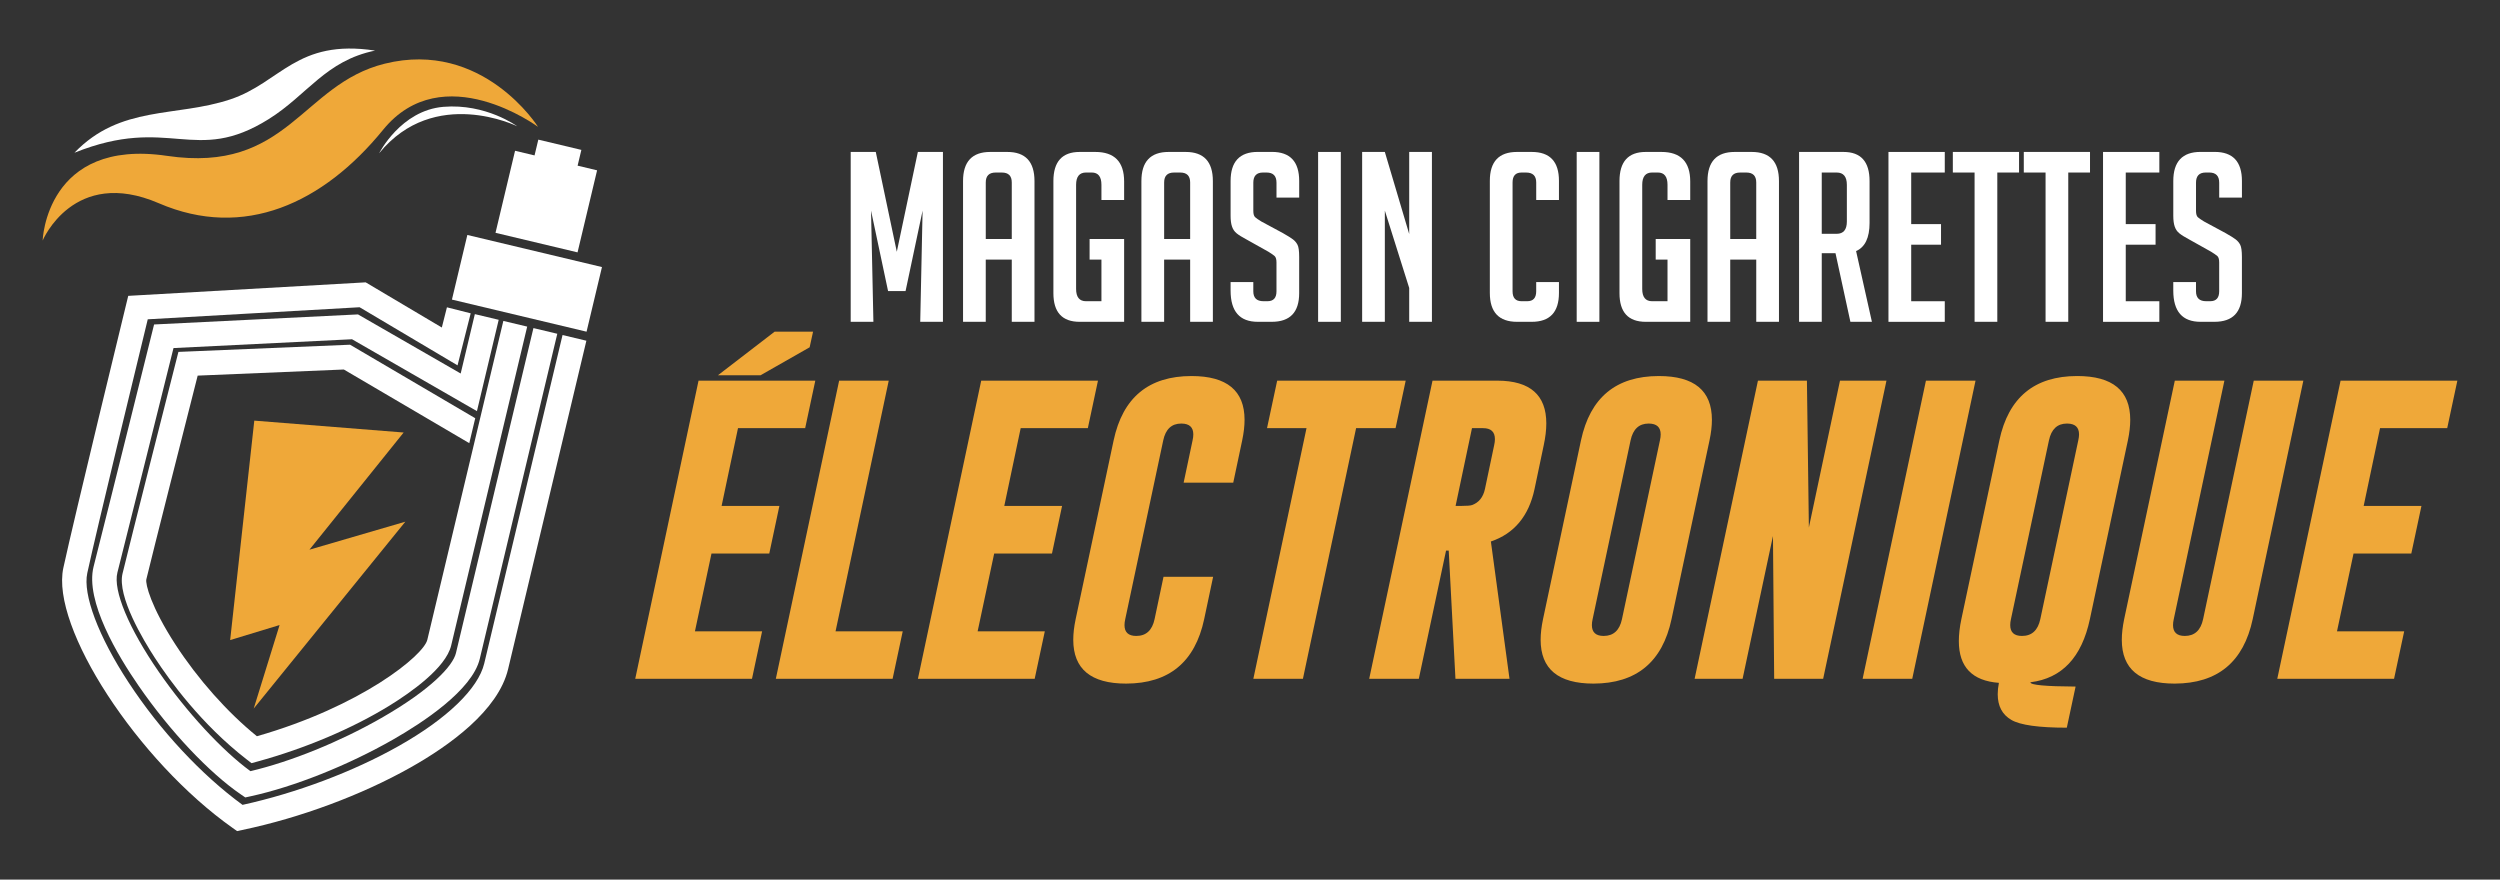 <?xml version="1.0" encoding="utf-8"?>
<!-- Generator: Adobe Illustrator 16.0.0, SVG Export Plug-In . SVG Version: 6.00 Build 0)  -->
<!DOCTYPE svg PUBLIC "-//W3C//DTD SVG 1.1//EN" "http://www.w3.org/Graphics/SVG/1.1/DTD/svg11.dtd">
<svg version="1.1" id="Calque_1" xmlns="http://www.w3.org/2000/svg" xmlns:xlink="http://www.w3.org/1999/xlink" x="0px" y="0px"
	 width="216px" height="76px" viewBox="0 0 216 76" enable-background="new 0 0 216 76" xml:space="preserve">
<rect x="0" y="0" width="216" height="76" fill="#333333" stroke="none"/>
<g>
	<g>
		<g>
			<path fill="#EFA839" d="M60.354,32.889h10.088l-0.875,4.104h-5.804l-1.416,6.718h4.993l-0.875,4.117h-4.993l-1.429,6.718h5.804
				l-0.875,4.104H54.884L60.354,32.889z M69.953,30.006l-4.246,2.419h-3.68l4.902-3.77h3.32L69.953,30.006z"/>
			<path fill="#EFA839" d="M67.032,58.65l5.47-25.762h4.285l-4.595,21.657h5.804l-0.875,4.104H67.032z"/>
			<path fill="#EFA839" d="M84.777,32.889h10.088l-0.875,4.104h-5.803l-1.416,6.718h4.993l-0.874,4.117h-4.993l-1.429,6.718h5.804
				l-0.875,4.104H79.308L84.777,32.889z"/>
			<path fill="#EFA839" d="M104.041,53.491c-0.789,3.706-3.037,5.563-6.743,5.572c-3.045,0-4.568-1.262-4.568-3.784
				c0-0.54,0.068-1.136,0.207-1.788l3.281-15.442c0.79-3.706,3.033-5.559,6.73-5.559c3.054,0,4.582,1.261,4.582,3.784
				c0,0.532-0.068,1.124-0.205,1.775l-0.773,3.655h-4.286l0.772-3.655c0.043-0.188,0.064-0.36,0.064-0.515
				c0-0.618-0.337-0.931-1.017-0.939h-0.026c-0.832,0-1.351,0.485-1.556,1.454l-3.282,15.442c-0.044,0.188-0.065,0.36-0.065,0.515
				c0,0.626,0.339,0.939,1.018,0.939c0.849,0,1.376-0.484,1.582-1.454l0.772-3.655h4.286L104.041,53.491z"/>
			<path fill="#EFA839" d="M121.452,32.889l-0.875,4.104h-3.41l-4.595,21.657h-4.283l4.594-21.657h-3.412l0.877-4.104H121.452z"/>
			<path fill="#EFA839" d="M123.769,32.889h5.623c2.805,0.009,4.209,1.24,4.209,3.693c0,0.566-0.074,1.193-0.221,1.879l-0.797,3.796
				c-0.498,2.334-1.754,3.844-3.771,4.529l1.609,11.864h-4.67l-0.582-11.079h-0.23l-2.354,11.079h-4.287L123.769,32.889z
				 M127.179,36.993l-1.416,6.718h0.514c0.465,0,0.77-0.025,0.916-0.077c0.58-0.214,0.951-0.673,1.105-1.377l0.799-3.796
				c0.043-0.188,0.064-0.36,0.064-0.515c0-0.634-0.34-0.953-1.018-0.953H127.179z"/>
			<path fill="#EFA839" d="M144.421,53.491c-0.789,3.706-3.037,5.563-6.742,5.572c-3.045,0-4.568-1.262-4.568-3.784
				c0-0.54,0.068-1.136,0.207-1.788l3.279-15.442c0.791-3.706,3.033-5.559,6.732-5.559c3.053,0,4.58,1.261,4.58,3.784
				c0,0.532-0.068,1.124-0.207,1.775L144.421,53.491z M143.419,38.049c0.043-0.188,0.063-0.36,0.063-0.515
				c0-0.618-0.338-0.931-1.016-0.939h-0.025c-0.832,0-1.352,0.485-1.559,1.454l-3.279,15.442c-0.043,0.188-0.064,0.36-0.064,0.515
				c0,0.626,0.338,0.939,1.018,0.939c0.848,0,1.375-0.484,1.582-1.454L143.419,38.049z"/>
			<path fill="#EFA839" d="M151.886,32.889h4.232l0.168,12.688l2.689-12.688h4.016l-5.471,25.762h-4.232l-0.104-12.34l-2.625,12.34
				h-4.145L151.886,32.889z"/>
			<path fill="#EFA839" d="M166.401,32.889h4.285l-5.469,25.762h-4.287L166.401,32.889z"/>
			<path fill="#EFA839" d="M180.567,53.491c-0.703,3.303-2.414,5.122-5.135,5.456v0.013c0,0.223,1.301,0.344,3.9,0.36l-0.76,3.552
				c-2.426,0-4.023-0.224-4.787-0.67c-0.789-0.454-1.182-1.196-1.182-2.226c0-0.301,0.033-0.626,0.102-0.978
				c-2.309-0.172-3.461-1.373-3.461-3.604c0-0.565,0.07-1.201,0.219-1.904l3.281-15.442c0.789-3.706,3.033-5.559,6.729-5.559
				c3.055,0,4.58,1.261,4.58,3.784c0,0.532-0.066,1.124-0.203,1.775L180.567,53.491z M179.563,38.049
				c0.043-0.188,0.066-0.36,0.066-0.515c0-0.618-0.34-0.931-1.018-0.939h-0.027c-0.83,0-1.35,0.485-1.555,1.454l-3.283,15.442
				c-0.043,0.188-0.063,0.36-0.063,0.515c0,0.626,0.338,0.939,1.016,0.939c0.85,0,1.377-0.484,1.584-1.454L179.563,38.049z"/>
			<path fill="#EFA839" d="M194.634,53.491c-0.789,3.706-3.037,5.563-6.744,5.572c-3.045,0-4.566-1.262-4.566-3.784
				c0-0.54,0.07-1.136,0.205-1.788l4.375-20.603h4.285l-4.375,20.603c-0.043,0.188-0.064,0.36-0.064,0.515
				c0,0.626,0.338,0.939,1.018,0.939c0.848,0,1.375-0.484,1.582-1.454l4.375-20.603h4.285L194.634,53.491z"/>
			<path fill="#EFA839" d="M202.226,32.889h10.09l-0.877,4.104h-5.803l-1.414,6.718h4.992l-0.877,4.117h-4.992l-1.428,6.718h5.805
				l-0.875,4.104h-10.09L202.226,32.889z"/>
		</g>
		<g>
			<path fill="#FFFFFF" d="M77.484,21.753l1.819-8.625h2.167v14.677h-1.962l0.204-9.608l-1.471,6.95h-1.512l-1.472-6.95l0.205,9.608
				h-1.962V13.128h2.167L77.484,21.753z"/>
			<path fill="#FFFFFF" d="M85.169,27.805h-1.962V15.643c0-1.676,0.783-2.515,2.35-2.515h1.473c1.566,0,2.35,0.838,2.35,2.515
				v12.162h-1.963v-5.376h-2.248V27.805z M87.417,20.65v-4.885c0-0.572-0.286-0.858-0.858-0.858h-0.531
				c-0.573,0-0.858,0.286-0.858,0.858v4.885H87.417z"/>
			<path fill="#FFFFFF" d="M94.141,22.428V20.65h2.984v7.155h-3.841c-1.513,0-2.27-0.825-2.27-2.474v-9.688
				c0-1.676,0.757-2.515,2.27-2.515h1.349c1.661,0,2.492,0.853,2.492,2.555v1.595h-1.961v-1.309c0-0.708-0.279-1.063-0.838-1.063
				h-0.491c-0.573,0-0.86,0.354-0.86,1.063v8.994c0,0.709,0.287,1.063,0.86,1.063h1.329v-3.598H94.141z"/>
			<path fill="#FFFFFF" d="M100.581,27.805h-1.964V15.643c0-1.676,0.784-2.515,2.351-2.515h1.474c1.566,0,2.35,0.838,2.35,2.515
				v12.162h-1.963v-5.376h-2.248V27.805z M102.829,20.65v-4.885c0-0.572-0.286-0.858-0.858-0.858h-0.531
				c-0.572,0-0.858,0.286-0.858,0.858v4.885H102.829z"/>
			<path fill="#FFFFFF" d="M110.289,17.073v-1.289c0-0.585-0.285-0.878-0.859-0.878h-0.307c-0.559,0-0.836,0.293-0.836,0.878v2.433
				c0,0.273,0.053,0.458,0.164,0.553c0.107,0.095,0.283,0.218,0.529,0.367l1.861,1.002c0.408,0.232,0.697,0.413,0.869,0.542
				c0.17,0.129,0.301,0.287,0.396,0.47c0.096,0.184,0.143,0.535,0.143,1.052v3.127c0,1.649-0.789,2.474-2.369,2.474h-1.207
				c-1.567,0-2.35-0.9-2.35-2.699V24.37h1.963v0.797c0,0.573,0.291,0.858,0.877,0.858h0.348c0.52,0,0.777-0.286,0.777-0.858v-2.494
				c0-0.272-0.057-0.456-0.164-0.552c-0.109-0.096-0.285-0.218-0.531-0.369l-1.86-1.042c-0.409-0.218-0.706-0.401-0.89-0.552
				c-0.184-0.149-0.316-0.344-0.397-0.583c-0.082-0.238-0.123-0.548-0.123-0.93v-3.004c0-1.676,0.783-2.515,2.35-2.515h1.227
				c1.566,0,2.35,0.838,2.35,2.515v1.431H110.289z"/>
			<path fill="#FFFFFF" d="M113.885,27.805V13.128h1.963v14.677H113.885z"/>
			<path fill="#FFFFFF" d="M121.755,20.221v-7.093h1.963v14.677h-1.963V24.88l-2.105-6.684v9.608h-1.961V13.128h1.961
				L121.755,20.221z"/>
			<path fill="#FFFFFF" d="M134.694,24.37v0.94c0,1.663-0.785,2.495-2.352,2.495h-1.268c-1.566,0-2.352-0.832-2.352-2.495v-9.688
				c0-1.663,0.785-2.494,2.352-2.494h1.268c1.566,0,2.352,0.831,2.352,2.494v1.656h-1.965v-1.513c0-0.572-0.293-0.858-0.877-0.858
				h-0.389c-0.52,0-0.777,0.286-0.777,0.858v9.402c0,0.573,0.258,0.858,0.777,0.858h0.49c0.518,0,0.775-0.286,0.775-0.858V24.37
				H134.694z"/>
			<path fill="#FFFFFF" d="M136.226,27.805V13.128h1.961v14.677H136.226z"/>
			<path fill="#FFFFFF" d="M143.052,22.428V20.65h2.984v7.155h-3.842c-1.514,0-2.27-0.825-2.27-2.474v-9.688
				c0-1.676,0.756-2.515,2.27-2.515h1.35c1.662,0,2.492,0.853,2.492,2.555v1.595h-1.963v-1.309c0-0.708-0.277-1.063-0.836-1.063
				h-0.492c-0.572,0-0.857,0.354-0.857,1.063v8.994c0,0.709,0.285,1.063,0.857,1.063h1.328v-3.598H143.052z"/>
			<path fill="#FFFFFF" d="M149.491,27.805h-1.963V15.643c0-1.676,0.783-2.515,2.35-2.515h1.473c1.566,0,2.352,0.838,2.352,2.515
				v12.162h-1.963v-5.376h-2.248V27.805z M151.739,20.65v-4.885c0-0.572-0.287-0.858-0.857-0.858h-0.533
				c-0.572,0-0.857,0.286-0.857,0.858v4.885H151.739z"/>
			<path fill="#FFFFFF" d="M155.44,13.128h3.84c1.5,0,2.25,0.838,2.25,2.515v3.617c0,1.281-0.389,2.093-1.164,2.433l1.367,6.112
				h-1.859l-1.287-5.928h-1.188v5.928h-1.959V13.128z M157.399,20.201h1.291c0.582,0,0.879-0.354,0.879-1.063v-3.168
				c0-0.708-0.297-1.063-0.879-1.063h-1.291V20.201z"/>
			<path fill="#FFFFFF" d="M163.163,27.805V13.128h4.865v1.779h-2.9v4.456h2.576v1.779h-2.576v4.885h2.9v1.779H163.163z"/>
			<path fill="#FFFFFF" d="M172.567,14.907v12.898h-1.963V14.907h-1.879v-1.779h5.721v1.779H172.567z"/>
			<path fill="#FFFFFF" d="M178.698,14.907v12.898h-1.961V14.907h-1.881v-1.779h5.721v1.779H178.698z"/>
			<path fill="#FFFFFF" d="M181.702,27.805V13.128h4.865v1.779h-2.902v4.456h2.576v1.779h-2.576v4.885h2.902v1.779H181.702z"/>
			<path fill="#FFFFFF" d="M191.739,17.073v-1.289c0-0.585-0.287-0.878-0.857-0.878h-0.307c-0.561,0-0.84,0.293-0.84,0.878v2.433
				c0,0.273,0.055,0.458,0.162,0.553c0.109,0.095,0.289,0.218,0.533,0.367l1.859,1.002c0.41,0.232,0.699,0.413,0.869,0.542
				c0.17,0.129,0.303,0.287,0.398,0.47c0.094,0.184,0.145,0.535,0.145,1.052v3.127c0,1.649-0.791,2.474-2.371,2.474h-1.207
				c-1.566,0-2.352-0.9-2.352-2.699V24.37h1.963v0.797c0,0.573,0.293,0.858,0.881,0.858h0.346c0.518,0,0.777-0.286,0.777-0.858
				v-2.494c0-0.272-0.055-0.456-0.162-0.552c-0.111-0.096-0.289-0.218-0.533-0.369l-1.861-1.042
				c-0.408-0.218-0.703-0.401-0.887-0.552c-0.188-0.149-0.318-0.344-0.4-0.583c-0.082-0.238-0.123-0.548-0.123-0.93v-3.004
				c0-1.676,0.785-2.515,2.352-2.515h1.227c1.568,0,2.352,0.838,2.352,2.515v1.431H191.739z"/>
		</g>
	</g>
	<g>
		<g>
			<g>
				<g>
					<polygon fill="#FFFFFF" points="51.589,14.716 49.905,14.314 50.23,12.951 46.511,12.064 46.185,13.428 44.501,13.027 
						42.812,20.115 49.9,21.805 					"/>
				</g>
				<g>
					<g>
						
							<rect x="39.542" y="21.599" transform="matrix(0.973 0.232 -0.232 0.973 6.915 -9.889)" fill="#FFFFFF" width="11.954" height="5.739"/>
					</g>
				</g>
			</g>
		</g>
		<g>
			<g>
				<path fill="#FFFFFF" d="M20.485,71.806l-0.376-0.266C11.885,65.737,4.362,54.184,5.474,49.062
					c0.97-4.471,5.376-22.555,5.42-22.737l0.186-0.763l20.515-1.167l6.579,3.903l0.441-1.746l2.053,0.519l-1.136,4.496l-8.462-5.021
					l-18.304,1.042c-0.852,3.5-4.372,18.004-5.223,21.923c-0.403,1.855,0.961,5.473,3.56,9.442
					c2.719,4.154,6.291,7.988,9.852,10.588c4.674-1.028,9.563-2.867,13.485-5.08c4.183-2.359,6.88-4.962,7.399-7.139l6.765-28.375
					l2.06,0.492l-6.764,28.373c-0.852,3.575-5.049,6.593-8.42,8.494c-4.23,2.386-9.532,4.355-14.545,5.404L20.485,71.806z"/>
			</g>
		</g>
		<g>
			<g>
				<path fill="#FFFFFF" d="M21.192,68.899l-0.377-0.258c-2.747-1.876-6.134-5.471-8.837-9.385c-1.777-2.57-4.645-7.33-3.89-10.306
					c1.268-4.988,4.997-20.001,5.035-20.153l0.19-0.763l17.618-0.869l8.872,5.106l1.224-5.131l2.06,0.491l-1.88,7.891l-10.792-6.211
					l-15.425,0.761c-0.78,3.137-3.745,15.058-4.847,19.398c-0.39,1.535,0.981,4.823,3.579,8.581
					c2.403,3.479,5.465,6.788,7.917,8.577c3.5-0.827,7.681-2.521,11.289-4.581c4.375-2.5,6.208-4.542,6.465-5.619l6.695-28.082
					l2.061,0.491L41.453,56.92c-0.648,2.717-4.962,5.532-7.476,6.968c-3.94,2.25-8.553,4.088-12.339,4.914L21.192,68.899z"/>
			</g>
		</g>
		<g>
			<g>
				<polygon fill="#EFA839" points="21.971,36.343 34.875,37.369 26.736,47.493 35.021,45.074 21.92,61.22 24.156,54.004 
					19.886,55.302 				"/>
			</g>
		</g>
		<g>
			<g>
				<path fill="#FFFFFF" d="M43.489,27.728L36.92,55.28c-0.322,1.351-5.704,5.752-14.723,8.331
					c-2.543-2.057-5.087-4.918-7.041-7.926c-2.109-3.248-2.608-5.229-2.512-5.633c0.504-2.111,3.62-14.393,4.435-17.599
					l12.629-0.528l10.838,6.364l0.514-2.155l-10.816-6.351l-14.829,0.621l-0.194,0.764c-0.041,0.159-4.056,15.959-4.636,18.394
					c-0.468,1.964,1.799,5.744,2.796,7.277c1.283,1.977,4.02,5.744,7.933,8.775l0.418,0.323l0.51-0.14
					c4.147-1.136,8.21-2.859,11.441-4.852c1.779-1.098,4.833-3.229,5.298-5.175l6.568-27.552L43.489,27.728z"/>
			</g>
		</g>
		<path fill="#EFA839" d="M46.486,10.961c0,0-8.223-6.087-13.39,0.258c-5.166,6.346-12.011,9.517-19.374,6.341
			c-7.361-3.175-10.038,3.223-10.038,3.223s0.286-8.863,10.744-7.317c10.457,1.545,11.612-6.178,18.813-7.964
			C41.727,3.398,46.486,10.961,46.486,10.961z"/>
		<path fill="#FFFFFF" d="M32.758,13.24c0,0,1.873-3.706,5.555-4.01c3.681-0.305,6.37,1.679,6.37,1.679S37.539,7.385,32.758,13.24z"
			/>
		<path fill="#FFFFFF" d="M32.409,4.371c-4.285,0.878-5.84,3.82-9.188,5.917c-6.414,4.018-8.543-0.4-16.79,2.909
			c3.989-4.142,8.748-3.041,13.467-4.611C24.257,7.136,25.619,3.335,32.409,4.371z"/>
	</g>
</g>
</svg>
